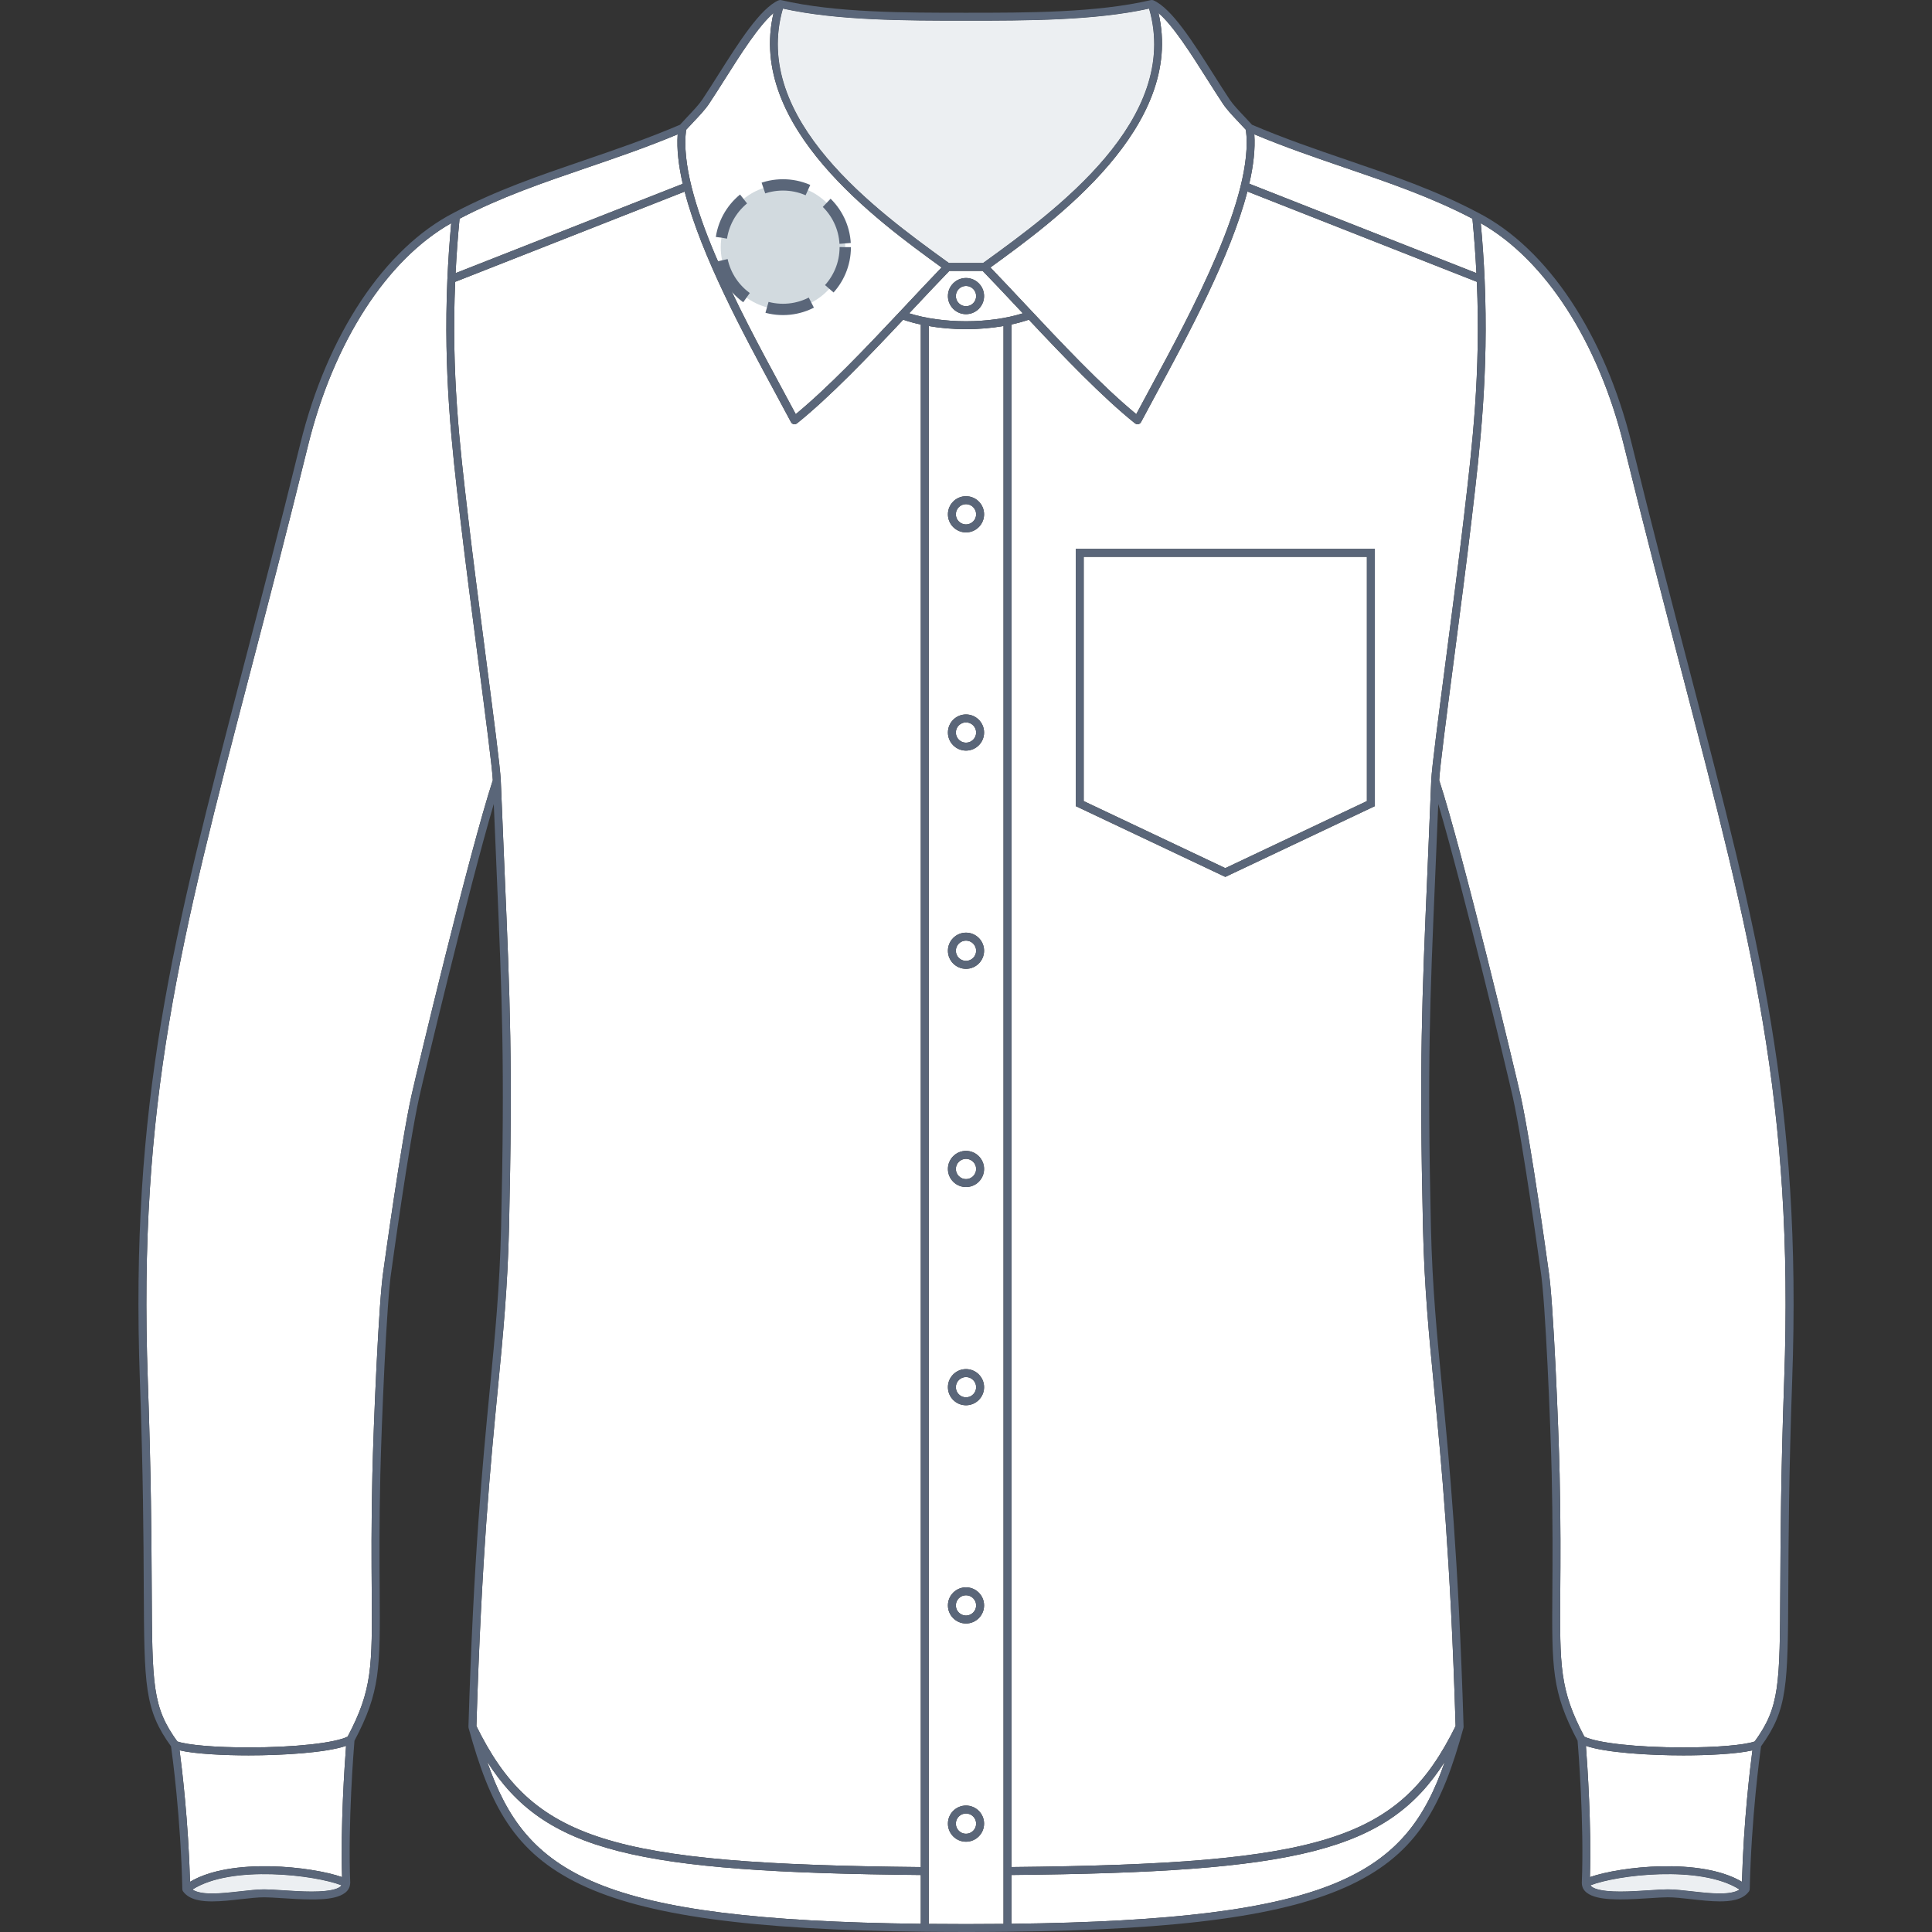 <svg xmlns="http://www.w3.org/2000/svg" xmlns:xlink="http://www.w3.org/1999/xlink" version="1.1" id="Chemise_coeur_poche" x="0px" y="0px" width="512px" height="512px" viewBox="0 0 512 512" enable-background="new 0 0 512 512" xml:space="preserve">
<rect x="0" y="0" width="512" height="512" fill="#333333" stroke="none"/>
<g>
	<g id="Background">
		<path fill="#FFFFFF" d="M306.623,103.975c-1.529,2.832-2.967,5.481-4.242,7.895c-0.148,0.278-0.409,0.476-0.719,0.539    c-0.068,0.013-0.144,0.021-0.212,0.021c-0.236,0-0.47-0.081-0.659-0.232c-8.787-7.06-18.908-17.646-28.146-27.479    c-1.436,0.493-2.972,0.917-4.596,1.271v408.799c82.806-0.803,102.812-7.177,117.702-37.368    c-1.357-44.72-3.748-69.444-5.674-89.323c-1.403-14.465-2.612-26.959-2.975-42.902c-0.995-43.383-0.271-60.279,1.174-93.94    c0.311-7.237,0.653-15.228,1.017-24.408c0-0.033,0-0.064,0.004-0.096c0.152-3.378,1.909-16.835,3.938-32.405    c1.586-12.17,3.384-25.965,4.655-36.808l0.146-1.255c2.159-18.404,4.373-37.326,3.348-61.597l-60.813-23.938    C326.123,67.933,314.842,88.79,306.623,103.975z M364.35,213.632l-39.629,18.756l-39.631-18.756v-68.171h79.26V213.632z"></path>
		<path fill="#FFFFFF" d="M258.687,78.465c0-1.481-1.207-2.688-2.688-2.688s-2.688,1.207-2.688,2.688    c0,1.482,1.209,2.688,2.688,2.688C257.48,81.153,258.688,79.947,258.687,78.465z"></path>
		<path fill="#FFFFFF" d="M391.267,72.381c-0.234-4.609-0.569-9.392-1.054-14.421c-10.899-5.7-22.029-9.505-33.802-13.53    c-7.816-2.674-15.885-5.438-24.005-8.834c0.279,3.902-0.244,8.337-1.337,13.092L391.267,72.381z"></path>
		<path fill="#FFFFFF" d="M389.978,137.787c-1.272,10.857-3.071,24.658-4.659,36.834c-2.013,15.407-3.748,28.737-3.918,32.146    c6.216,18.998,20.107,77.045,21.551,83.524c2.783,12.462,7.353,45.818,7.397,46.155c1.3,7.755,2.687,41.913,2.966,54.163    c0.299,13.207,0.231,23.058,0.174,30.971c-0.14,20.051-0.18,26.218,6.383,38.646c3.356,1.689,14.014,2.863,26.242,2.863    c8.795,0,16.117-0.618,18.899-1.583c6.625-9.166,6.658-14.784,6.785-40.808c0.06-12.682,0.145-30.049,1.031-54.911    c2.62-73.504-8.611-116.595-27.227-187.977c-4.565-17.523-9.742-37.38-15.211-59.637c-6.748-27.469-20.865-49.346-37.971-59.022    c0.471,5.099,0.805,9.997,1.01,14.703c0.006,0.048,0.011,0.095,0.009,0.146c1.08,24.976-1.226,44.739-3.316,62.532    L389.978,137.787z"></path>
		<path fill="#FFFFFF" d="M255.998,5.482c-16.016,0-34.11-0.009-48.515-3.2c-8.504,29.35,25.086,53.707,43.221,66.854l0.767,0.556    h9.053l0.769-0.556c18.138-13.146,51.728-37.503,43.224-66.854C290.109,5.474,272.016,5.482,255.998,5.482z"></path>
		<path fill="#FFFFFF" d="M268.048,509.826c85.817-1.008,104.589-13.271,114.853-42.973c-15.245,23.893-39.207,29.31-114.853,30.038    V509.826z"></path>
		<path fill="#FFFFFF" d="M421.492,499.636c0.535,0.757,2.369,1.637,7.91,1.637c2.563,0,5.313-0.183,7.74-0.342    c1.927-0.125,3.59-0.231,4.832-0.231c1.857,0,4.075,0.251,6.421,0.517c2.5,0.28,5.084,0.572,7.372,0.568    c2.443,0,4.154-0.346,5.21-1.034C450.644,494.133,428.423,496.918,421.492,499.636z"></path>
		<path fill="#FFFFFF" d="M464.409,463.862c-4.153,0.972-11.87,1.331-18.3,1.331c-8.958,0-20.435-0.677-25.827-2.521    c0.4,5.191,1.482,21.019,1.062,34.78c7.941-2.784,29.353-5.272,40.291,1.249C462.094,482.537,463.795,468.505,464.409,463.862z"></path>
		<polygon fill="#FFFFFF" points="324.719,230.063 362.242,212.3 362.242,147.567 287.19,147.567 287.19,212.3 287.193,212.3   "></polygon>
		<path fill="#FFFFFF" d="M65.891,465.191c-6.431,0-14.148-0.359-18.301-1.331c0.616,4.645,2.315,18.678,2.776,34.839    c10.939-6.521,32.348-4.034,40.29-1.249c-0.423-13.729,0.663-29.585,1.061-34.78C86.328,464.513,74.849,465.191,65.891,465.191z"></path>
		<path fill="#FFFFFF" d="M101.656,336.412c0.042-0.305,4.613-33.663,7.396-46.125c1.447-6.482,15.343-64.552,21.55-83.529    c-0.17-3.41-1.91-16.739-3.918-32.146c-1.588-12.176-3.388-25.977-4.66-36.834l-0.146-1.254    c-2.087-17.793-4.396-37.553-3.315-62.531c-0.003-0.05,0.002-0.099,0.008-0.151c0.205-4.704,0.538-9.601,1.01-14.699    c-17.108,9.674-31.224,31.551-37.972,59.022c-5.467,22.257-10.645,42.118-15.213,59.64C47.783,249.191,36.55,292.28,39.17,365.784    c0.887,24.862,0.971,42.229,1.033,54.914c0.127,26.026,0.157,31.639,6.784,40.805c2.784,0.965,10.104,1.583,18.901,1.583    c12.226,0,22.882-1.174,26.241-2.863c6.564-12.425,6.525-18.592,6.384-38.646c-0.057-7.913-0.128-17.764,0.174-30.971    C98.968,378.355,100.354,344.197,101.656,336.412z"></path>
		<path fill="#FFFFFF" d="M129.102,466.853c10.265,29.71,29.041,41.973,114.921,42.979v-12.937    C168.327,496.166,144.344,490.749,129.102,466.853z"></path>
		<path fill="#FFFFFF" d="M244.023,86.011c-1.648-0.355-3.21-0.788-4.664-1.289c-9.241,9.833-19.362,20.418-28.146,27.479    c-0.188,0.151-0.421,0.232-0.658,0.232c-0.072,0-0.143-0.006-0.215-0.021c-0.306-0.062-0.569-0.261-0.717-0.539    c-1.276-2.416-2.711-5.065-4.242-7.895c-8.213-15.178-19.488-36.022-23.941-53.201l-60.817,23.912    c-1.029,24.272,1.186,43.195,3.346,61.597l0.146,1.255c1.271,10.843,3.07,24.638,4.655,36.808    c2.03,15.57,3.787,29.027,3.938,32.405c0.004,0.033,0.004,0.064,0.004,0.096c0.365,9.179,0.704,17.171,1.016,24.408    c1.44,33.661,2.162,50.555,1.171,93.941c-0.368,15.941-1.578,28.434-2.976,42.9c-1.924,19.879-4.317,44.604-5.671,89.327    c14.888,30.191,34.91,36.565,117.771,37.368V86.011z"></path>
		<path fill="#FFFFFF" d="M56.23,501.788c2.29,0,4.873-0.292,7.375-0.572c2.346-0.266,4.562-0.517,6.42-0.517    c1.244,0,2.905,0.106,4.832,0.231c2.425,0.16,5.178,0.342,7.74,0.342c5.491,0,7.34-0.86,7.897-1.639    c-6.947-2.72-29.145-5.493-39.473,1.12C52.076,501.442,53.789,501.788,56.23,501.788z"></path>
		<path fill="#FFFFFF" d="M192.086,20.991c-1.464,2.317-2.849,4.502-4.208,6.546c-0.988,1.487-2.529,3.113-4.159,4.835    c-0.641,0.678-1.288,1.359-1.895,2.034c-2.263,17.444,14.377,48.185,25.408,68.57c1.296,2.399,2.527,4.673,3.65,6.78    c8.59-7.083,18.429-17.411,27.4-26.961c0.002-0.004,0.006-0.007,0.008-0.01c0.746-0.793,1.486-1.582,2.216-2.361    c3.19-3.4,6.222-6.632,9.028-9.539l-0.063-0.046c-16.91-12.258-51.561-37.378-44.476-67.387    C201.077,6.793,196.345,14.267,192.086,20.991z"></path>
		<path fill="#FFFFFF" d="M262.533,70.837l-0.063,0.045c2.802,2.908,5.837,6.14,9.025,9.54    c9.545,10.175,20.315,21.659,29.625,29.332c1.123-2.107,2.351-4.381,3.649-6.78c11.032-20.383,27.673-51.126,25.407-68.57    c-0.609-0.673-1.254-1.354-1.896-2.032c-1.631-1.722-3.172-3.348-4.16-4.835c-1.357-2.044-2.742-4.231-4.21-6.546    c-4.259-6.723-8.987-14.198-12.901-17.541C314.092,33.459,279.441,58.579,262.533,70.837z"></path>
		<path fill="#FFFFFF" d="M155.588,44.431c-11.775,4.024-22.902,7.829-33.798,13.528c-0.49,5.03-0.824,9.812-1.054,14.423    l60.198-23.669c-1.098-4.763-1.622-9.21-1.342-13.116C171.474,38.993,163.406,41.757,155.588,44.431z"></path>
		<path fill="#FFFFFF" d="M255.999,370.309c1.48,0,2.688-1.205,2.688-2.688c0-1.48-1.207-2.689-2.688-2.689    s-2.688,1.207-2.688,2.689S254.52,370.309,255.999,370.309z"></path>
		<path fill="#FFFFFF" d="M255.999,428.14c1.48,0,2.688-1.206,2.688-2.688c0-1.481-1.207-2.689-2.688-2.689    s-2.688,1.207-2.688,2.689C253.311,426.934,254.52,428.14,255.999,428.14z"></path>
		<path fill="#FFFFFF" d="M258.687,483.283c0-1.481-1.207-2.689-2.688-2.689s-2.688,1.207-2.688,2.689    c0,1.481,1.209,2.688,2.688,2.688C257.48,485.971,258.688,484.765,258.687,483.283z"></path>
		<path fill="#FFFFFF" d="M255.999,312.479c1.48,0,2.688-1.207,2.688-2.688c0-1.48-1.207-2.688-2.688-2.688    s-2.688,1.207-2.688,2.688C253.311,311.273,254.52,312.479,255.999,312.479z"></path>
		<path fill="#FFFFFF" d="M265.943,509.851V86.4c-3.133,0.541-6.506,0.835-9.943,0.835c-3.413,0-6.76-0.289-9.874-0.822v423.44    c3.198,0.027,6.486,0.047,9.874,0.047C259.412,509.9,262.722,509.881,265.943,509.851z M255.999,131.503    c2.645,0,4.791,2.15,4.791,4.793c0,2.644-2.146,4.792-4.791,4.792c-2.642,0-4.791-2.148-4.791-4.792    C251.208,133.653,253.358,131.503,255.999,131.503z M255.999,189.334c2.644,0,4.791,2.15,4.791,4.793s-2.146,4.791-4.791,4.791    c-2.642,0-4.791-2.148-4.791-4.791S253.358,189.334,255.999,189.334z M255.999,247.165c2.644,0,4.791,2.15,4.791,4.793    c0,2.644-2.146,4.792-4.791,4.792c-2.642,0-4.791-2.148-4.791-4.792C251.208,249.315,253.358,247.165,255.999,247.165z     M255.999,304.996c2.644,0,4.791,2.15,4.791,4.793c0,2.645-2.146,4.791-4.791,4.791c-2.642,0-4.791-2.146-4.791-4.791    C251.208,307.146,253.358,304.996,255.999,304.996z M255.999,362.827c2.644,0,4.791,2.149,4.791,4.793s-2.146,4.791-4.791,4.791    c-2.642,0-4.791-2.147-4.791-4.791S253.358,362.827,255.999,362.827z M255.999,420.658c2.644,0,4.791,2.148,4.791,4.793    c0,2.644-2.146,4.791-4.791,4.791c-2.642,0-4.791-2.147-4.791-4.791C251.208,422.806,253.358,420.658,255.999,420.658z     M251.208,483.282c0-2.646,2.149-4.793,4.791-4.793c2.644,0,4.791,2.149,4.791,4.793c0,2.643-2.146,4.791-4.791,4.791    C253.358,488.073,251.208,485.925,251.208,483.282z"></path>
		<path fill="#FFFFFF" d="M255.999,254.646c1.48,0,2.688-1.205,2.688-2.688c0-1.481-1.207-2.688-2.688-2.688    s-2.688,1.207-2.688,2.688C253.311,253.441,254.52,254.646,255.999,254.646z"></path>
		<path fill="#FFFFFF" d="M255.999,138.982c1.48,0,2.688-1.206,2.688-2.688s-1.207-2.689-2.688-2.689s-2.688,1.208-2.688,2.689    C253.311,137.776,254.52,138.982,255.999,138.982z"></path>
		<path fill="#FFFFFF" d="M255.999,196.815c1.48,0,2.688-1.205,2.688-2.688c0-1.482-1.207-2.689-2.688-2.689    s-2.688,1.207-2.688,2.689S254.52,196.815,255.999,196.815z"></path>
		<path fill="#FFFFFF" d="M271.058,83.033c-0.369-0.391-0.738-0.783-1.098-1.171c-3.394-3.614-6.598-7.027-9.539-10.066h-8.842    c-2.944,3.039-6.147,6.452-9.539,10.066c-0.365,0.388-0.731,0.78-1.1,1.171c4.327,1.358,9.598,2.1,15.059,2.1    C261.458,85.133,266.73,84.389,271.058,83.033z M251.208,78.465c0-2.643,2.149-4.793,4.791-4.793c2.644,0,4.791,2.15,4.791,4.793    c0,2.644-2.146,4.792-4.791,4.792C253.358,83.257,251.208,81.109,251.208,78.465z"></path>
	</g>
	<g id="Shape" opacity="0.75">
		<path fill="#E6EAED" d="M255.998,5.482c-16.016,0-34.11-0.009-48.515-3.2c-8.504,29.35,25.086,53.707,43.221,66.854l0.767,0.556    h9.053l0.769-0.556c18.138-13.146,51.728-37.503,43.224-66.854C290.109,5.474,272.016,5.482,255.998,5.482z"></path>
		<path fill="#E6EAED" d="M421.492,499.636c0.535,0.757,2.369,1.637,7.91,1.637c2.563,0,5.313-0.183,7.74-0.342    c1.927-0.125,3.59-0.231,4.832-0.231c1.857,0,4.075,0.251,6.421,0.517c2.5,0.28,5.084,0.572,7.372,0.568    c2.443,0,4.154-0.346,5.21-1.034C450.644,494.133,428.423,496.918,421.492,499.636z"></path>
		<path fill="#E6EAED" d="M56.23,501.788c2.29,0,4.873-0.292,7.375-0.572c2.346-0.266,4.562-0.517,6.42-0.517    c1.244,0,2.905,0.106,4.832,0.231c2.425,0.16,5.178,0.342,7.74,0.342c5.491,0,7.34-0.86,7.897-1.639    c-6.947-2.72-29.145-5.493-39.473,1.12C52.076,501.442,53.789,501.788,56.23,501.788z"></path>
	</g>
	<g id="Outline">
		<g>
			<path fill="#5A6679" d="M255.999,73.672c-2.642,0-4.791,2.15-4.791,4.793c0,2.644,2.149,4.792,4.791,4.792     c2.645,0,4.791-2.148,4.791-4.792C260.79,75.822,258.643,73.672,255.999,73.672z M255.999,81.153     c-1.479,0-2.688-1.206-2.688-2.688c0-1.481,1.208-2.688,2.688-2.688s2.688,1.207,2.688,2.688     C258.688,79.947,257.48,81.153,255.999,81.153z"></path>
			<path fill="#5A6679" d="M251.208,136.296c0,2.644,2.149,4.792,4.791,4.792c2.645,0,4.791-2.148,4.791-4.792     c0-2.643-2.146-4.793-4.791-4.793C253.358,131.503,251.208,133.653,251.208,136.296z M255.999,133.605     c1.48,0,2.688,1.207,2.688,2.689s-1.207,2.688-2.688,2.688c-1.479,0-2.688-1.206-2.688-2.688     C253.311,134.813,254.519,133.605,255.999,133.605z"></path>
			<path fill="#5A6679" d="M255.999,189.334c-2.642,0-4.791,2.15-4.791,4.793s2.149,4.791,4.791,4.791     c2.645,0,4.791-2.148,4.791-4.791S258.643,189.334,255.999,189.334z M255.999,196.815c-1.479,0-2.688-1.206-2.688-2.688     s1.208-2.689,2.688-2.689s2.688,1.207,2.688,2.689C258.688,195.61,257.48,196.815,255.999,196.815z"></path>
			<path fill="#5A6679" d="M255.999,247.165c-2.642,0-4.791,2.15-4.791,4.793c0,2.644,2.149,4.792,4.791,4.792     c2.645,0,4.791-2.148,4.791-4.792C260.79,249.315,258.643,247.165,255.999,247.165z M255.999,254.646     c-1.479,0-2.688-1.205-2.688-2.688c0-1.481,1.208-2.688,2.688-2.688s2.688,1.207,2.688,2.688     C258.688,253.441,257.48,254.646,255.999,254.646z"></path>
			<path fill="#5A6679" d="M255.999,304.996c-2.642,0-4.791,2.15-4.791,4.793c0,2.645,2.149,4.791,4.791,4.791     c2.645,0,4.791-2.146,4.791-4.791C260.79,307.146,258.643,304.996,255.999,304.996z M255.999,312.479     c-1.479,0-2.688-1.205-2.688-2.688c0-1.48,1.208-2.688,2.688-2.688s2.688,1.207,2.688,2.688     C258.688,311.271,257.48,312.479,255.999,312.479z"></path>
			<path fill="#5A6679" d="M255.999,362.827c-2.642,0-4.791,2.149-4.791,4.793s2.149,4.791,4.791,4.791     c2.645,0,4.791-2.147,4.791-4.791S258.643,362.827,255.999,362.827z M255.999,370.309c-1.479,0-2.688-1.205-2.688-2.688     s1.208-2.689,2.688-2.689s2.688,1.209,2.688,2.689C258.688,369.104,257.48,370.309,255.999,370.309z"></path>
			<path fill="#5A6679" d="M255.999,420.658c-2.642,0-4.791,2.147-4.791,4.793c0,2.644,2.149,4.791,4.791,4.791     c2.645,0,4.791-2.147,4.791-4.791C260.79,422.807,258.643,420.658,255.999,420.658z M255.999,428.14     c-1.479,0-2.688-1.206-2.688-2.688c0-1.482,1.208-2.689,2.688-2.689s2.688,1.208,2.688,2.689     C258.688,426.934,257.48,428.14,255.999,428.14z"></path>
			<path fill="#5A6679" d="M255.999,478.489c-2.642,0-4.791,2.146-4.791,4.793c0,2.643,2.149,4.791,4.791,4.791     c2.645,0,4.791-2.148,4.791-4.791C260.79,480.639,258.643,478.489,255.999,478.489z M255.999,485.971     c-1.479,0-2.688-1.206-2.688-2.688c0-1.482,1.208-2.689,2.688-2.689s2.688,1.208,2.688,2.689     C258.688,484.765,257.48,485.971,255.999,485.971z"></path>
			<path fill="#5A6679" d="M447.64,177.274c-4.563-17.514-9.738-37.366-15.204-59.607c-7.112-28.96-22.349-51.88-40.754-61.311     c-0.002,0-0.002,0-0.004-0.001c-11.194-5.92-22.56-9.803-34.585-13.915c-8.243-2.817-16.767-5.732-25.298-9.378     c-0.641-0.708-1.313-1.424-1.986-2.138c-1.497-1.58-3.047-3.217-3.938-4.554c-1.345-2.022-2.724-4.2-4.183-6.505     C316.19,11.178,310.5,2.197,305.666,0.082c-0.213-0.092-0.441-0.103-0.659-0.052l-0.002-0.008     C290.688,3.38,272.258,3.38,255.999,3.38c-16.26,0-34.688,0-49.004-3.354c-0.228-0.054-0.446-0.013-0.646,0.073l-0.018-0.015     c-4.836,2.115-10.521,11.098-16.021,19.783c-1.458,2.305-2.836,4.481-4.182,6.505c-0.893,1.337-2.439,2.974-3.938,4.555     c-0.676,0.713-1.35,1.429-1.986,2.137c-8.533,3.646-17.057,6.561-25.298,9.378c-12.027,4.112-23.39,7.995-34.588,13.915     c0,0.001-0.002,0.001-0.002,0.001c-18.404,9.431-33.643,32.351-40.753,61.311c-5.465,22.243-10.642,42.096-15.205,59.61     C45.7,248.851,34.437,292.052,37.069,365.861c0.886,24.834,0.97,42.184,1.03,54.852c0.128,26.004,0.162,32.33,7.223,42.08     c0.313,2.199,2.573,18.737,2.994,37.857c0,0.057,0.02,0.107,0.026,0.166c0.007,0.031,0.009,0.064,0.02,0.103     c0.032,0.112,0.078,0.221,0.146,0.317c0.005,0.007,0.014,0.012,0.018,0.021c0.002,0.003,0.004,0.007,0.007,0.01     c0.004,0.01,0.013,0.012,0.017,0.018c1.705,2.334,5.193,2.607,7.682,2.607c2.407,0,5.053-0.298,7.608-0.588     c2.285-0.257,4.445-0.501,6.187-0.501c1.175,0,2.806,0.106,4.694,0.229c2.458,0.161,5.244,0.343,7.878,0.343     c2.736,0,9.923-0.008,10.193-4.204c0.006-0.044,0.018-0.087,0.018-0.131c0-0.021,0.006-0.032,0.006-0.051     c-0.64-15.954,0.939-35.505,1.121-37.674c6.866-12.969,6.826-19.233,6.684-39.757c-0.059-7.897-0.127-17.729,0.175-30.902     c0.276-12.207,1.652-46.209,2.941-53.93c0.046-0.335,4.604-33.604,7.369-45.981c1.321-5.918,13.029-54.887,19.754-77.679     c0.271,6.67,0.53,12.702,0.77,18.277c1.438,33.615,2.16,50.488,1.17,93.804c-0.364,15.869-1.57,28.326-2.968,42.75     c-1.931,19.946-4.333,44.771-5.688,89.729c-0.002,0.018,0.007,0.032,0.007,0.053c0,0.036,0.009,0.07,0.013,0.107     c0.007,0.05,0.005,0.102,0.02,0.146c5.607,20.401,12.012,33.063,29.749,41.514c17.153,8.174,44.738,11.992,91.14,12.495     c0.002,0,0.005,0.001,0.007,0.001c0,0,0.002-0.001,0.004-0.001c3.521,0.034,7.145,0.06,10.885,0.06c0.002,0,0.002,0,0.002,0     c0.014,0,0.021,0,0.035,0s0.023,0,0.037,0l0,0c3.77,0,7.408-0.021,10.952-0.06c0.004,0,0.006,0.001,0.008,0.001     c0.004,0,0.007-0.004,0.011-0.004c46.354-0.506,73.92-4.322,91.064-12.492c17.735-8.45,24.143-21.108,29.748-41.514     c0.018-0.049,0.013-0.102,0.021-0.146c0.004-0.037,0.012-0.071,0.012-0.107c0-0.021,0.009-0.035,0.009-0.053     c-1.354-44.957-3.761-69.78-5.688-89.729c-1.396-14.426-2.604-26.883-2.967-42.75c-0.988-43.313-0.271-60.188,1.173-93.805     c0.235-5.577,0.493-11.607,0.769-18.277c6.729,22.806,18.436,71.764,19.755,77.679c2.764,12.378,7.319,45.646,7.372,46.014     c1.285,7.689,2.658,41.689,2.938,53.896c0.3,13.175,0.229,23.006,0.175,30.903c-0.146,20.521-0.188,26.788,6.684,39.757     c0.184,2.168,1.762,21.718,1.118,37.729c0,0.009,0.005,0.017,0.005,0.021c0,0.015,0.004,0.024,0.004,0.038     c0.143,4.266,7.479,4.238,10.212,4.268c2.634,0,5.419-0.184,7.878-0.343c1.89-0.123,3.52-0.229,4.692-0.229     c1.74,0,3.898,0.244,6.187,0.501c2.561,0.29,5.201,0.588,7.606,0.588c2.489,0,5.979-0.273,7.686-2.607     c0.005-0.007,0.011-0.01,0.018-0.018c0.002-0.003,0.002-0.007,0.004-0.01c0.007-0.009,0.015-0.014,0.021-0.021     c0.064-0.099,0.113-0.203,0.146-0.315c0.013-0.035,0.016-0.068,0.021-0.104c0.012-0.056,0.026-0.106,0.026-0.164     c0.422-19.108,2.686-35.653,2.994-37.855c7.063-9.751,7.097-16.078,7.226-42.085c0.063-12.667,0.146-30.018,1.027-54.848     C477.563,292.052,466.301,248.85,447.64,177.274z M390.213,57.96c0.484,5.029,0.819,9.812,1.054,14.421L331.07,48.688     c1.093-4.755,1.616-9.19,1.337-13.092c8.12,3.396,16.188,6.16,24.005,8.834C368.184,48.455,379.314,52.26,390.213,57.96z      M319.91,20.991c1.468,2.315,2.853,4.502,4.21,6.546c0.988,1.487,2.529,3.113,4.16,4.835c0.643,0.678,1.287,1.359,1.896,2.032     c2.266,17.444-14.375,48.187-25.407,68.57c-1.299,2.399-2.526,4.673-3.649,6.78c-9.31-7.673-20.08-19.157-29.625-29.332     c-3.188-3.4-6.224-6.632-9.025-9.54l0.063-0.045c16.907-12.258,51.559-37.378,44.476-67.387     C310.923,6.793,315.652,14.268,319.91,20.991z M265.943,509.851c-3.221,0.03-6.53,0.05-9.943,0.05     c-3.388,0-6.676-0.02-9.874-0.047V86.413c3.114,0.533,6.461,0.822,9.874,0.822c3.438,0,6.811-0.294,9.943-0.835V509.851z      M255.999,85.133c-5.461,0-10.731-0.742-15.059-2.1c0.368-0.391,0.734-0.783,1.1-1.171c3.392-3.614,6.595-7.027,9.539-10.066     h8.842c2.941,3.039,6.146,6.452,9.539,10.066c0.359,0.388,0.729,0.78,1.098,1.171C266.73,84.389,261.458,85.133,255.999,85.133z      M304.516,2.282c8.504,29.351-25.086,53.707-43.224,66.854l-0.769,0.556h-9.053l-0.767-0.556     C232.57,55.989,198.98,31.632,207.484,2.282c14.404,3.191,32.499,3.2,48.515,3.2C272.016,5.482,290.109,5.474,304.516,2.282z      M183.719,32.372c1.63-1.722,3.171-3.348,4.159-4.835c1.359-2.044,2.744-4.229,4.208-6.546     c4.259-6.724,8.991-14.198,12.911-17.539c-7.085,30.009,27.565,55.129,44.476,67.387l0.063,0.046     c-2.807,2.907-5.838,6.139-9.028,9.539c-0.729,0.779-1.47,1.568-2.216,2.361c-0.002,0.003-0.006,0.006-0.008,0.01     c-8.972,9.55-18.811,19.878-27.4,26.961c-1.123-2.107-2.354-4.381-3.65-6.78c-11.031-20.385-27.671-51.126-25.408-68.57     C182.431,33.731,183.078,33.05,183.719,32.372z M155.588,44.431c7.817-2.674,15.886-5.438,24.005-8.834     c-0.28,3.906,0.244,8.353,1.342,13.116l-60.198,23.669c0.229-4.611,0.563-9.393,1.054-14.423     C132.686,52.26,143.813,48.455,155.588,44.431z M47.59,463.86c4.152,0.972,11.87,1.331,18.301,1.331     c8.958,0,20.438-0.679,25.826-2.521c-0.397,5.195-1.483,21.051-1.061,34.78c-7.942-2.785-29.351-5.271-40.29,1.249     C49.906,482.538,48.206,468.505,47.59,463.86z M82.597,501.272c-2.563,0-5.315-0.182-7.74-0.342     c-1.927-0.125-3.588-0.231-4.832-0.231c-1.858,0-4.074,0.251-6.42,0.517c-2.502,0.28-5.085,0.572-7.375,0.572     c-2.44,0-4.153-0.346-5.208-1.034c10.328-6.613,32.525-3.84,39.473-1.12C89.937,500.412,88.088,501.272,82.597,501.272z      M109.052,290.287c-2.783,12.462-7.354,45.82-7.396,46.125c-1.302,7.785-2.688,41.943-2.968,54.193     c-0.302,13.207-0.23,23.058-0.174,30.971c0.142,20.055,0.181,26.222-6.384,38.646c-3.359,1.689-14.016,2.863-26.241,2.863     c-8.797,0-16.117-0.618-18.901-1.583c-6.627-9.166-6.657-14.778-6.784-40.805c-0.063-12.685-0.146-30.052-1.033-54.914     c-2.62-73.504,8.613-116.593,27.225-187.979c4.568-17.522,9.746-37.383,15.213-59.64c6.748-27.471,20.863-49.348,37.972-59.022     c-0.472,5.098-0.805,9.995-1.01,14.699c-0.006,0.052-0.011,0.101-0.008,0.151c-1.081,24.978,1.229,44.738,3.315,62.531     l0.146,1.254c1.272,10.857,3.072,24.658,4.66,36.834c2.008,15.407,3.748,28.736,3.918,32.146     C124.395,225.735,110.499,283.805,109.052,290.287z M131.923,368.1c1.397-14.467,2.607-26.959,2.976-42.9     c0.991-43.387,0.27-60.28-1.171-93.941c-0.312-7.237-0.65-15.229-1.016-24.408c0-0.032,0-0.063-0.004-0.096     c-0.151-3.378-1.908-16.835-3.938-32.405c-1.585-12.17-3.384-25.965-4.655-36.808l-0.146-1.255     c-2.16-18.402-4.375-37.325-3.346-61.597l60.817-23.912c4.453,17.179,15.729,38.023,23.941,53.201     c1.531,2.83,2.966,5.479,4.242,7.895c0.147,0.278,0.411,0.477,0.717,0.539c0.072,0.015,0.143,0.021,0.215,0.021     c0.237,0,0.471-0.081,0.658-0.232c8.783-7.061,18.904-17.646,28.146-27.479c1.454,0.501,3.016,0.933,4.664,1.289v408.784     c-82.86-0.803-102.883-7.177-117.771-37.368C127.606,412.704,129.999,387.979,131.923,368.1z M129.102,466.853     c15.242,23.896,39.226,29.313,114.921,30.042v12.937C158.143,508.825,139.366,496.563,129.102,466.853z M268.048,509.826v-12.935     c75.646-0.729,99.607-6.146,114.853-30.038C372.637,496.556,353.865,508.818,268.048,509.826z M377.104,325.195     c0.362,15.943,1.571,28.438,2.975,42.902c1.926,19.879,4.316,44.604,5.674,89.323c-14.891,30.191-34.896,36.565-117.702,37.368     V85.99c1.624-0.354,3.16-0.778,4.596-1.271c9.237,9.834,19.358,20.419,28.146,27.479c0.189,0.151,0.423,0.232,0.659,0.232     c0.068,0,0.144-0.008,0.212-0.021c0.31-0.063,0.57-0.261,0.719-0.539c1.275-2.414,2.713-5.063,4.242-7.895     c8.219-15.185,19.5-36.042,23.947-53.227l60.813,23.938c1.025,24.271-1.188,43.193-3.348,61.597l-0.146,1.255     c-1.271,10.843-3.069,24.638-4.655,36.808c-2.028,15.57-3.785,29.027-3.938,32.405c-0.004,0.032-0.004,0.063-0.004,0.096     c-0.363,9.18-0.706,17.171-1.017,24.408C376.832,264.916,376.109,281.813,377.104,325.195z M448.396,501.216     c-2.346-0.266-4.563-0.517-6.421-0.517c-1.242,0-2.905,0.106-4.832,0.231c-2.427,0.159-5.177,0.342-7.74,0.342     c-5.541,0-7.375-0.88-7.91-1.637c6.931-2.718,29.151-5.503,39.485,1.114c-1.056,0.688-2.767,1.034-5.21,1.034     C453.48,501.788,450.896,501.496,448.396,501.216z M461.635,498.701c-10.938-6.521-32.35-4.033-40.291-1.249     c0.421-13.762-0.661-29.589-1.062-34.78c5.393,1.845,16.869,2.521,25.827,2.521c6.43,0,14.146-0.359,18.3-1.331     C463.795,468.505,462.094,482.537,461.635,498.701z M472.829,365.788c-0.887,24.862-0.972,42.229-1.031,54.911     c-0.127,26.023-0.16,31.642-6.785,40.808c-2.782,0.965-10.104,1.583-18.899,1.583c-12.229,0-22.886-1.174-26.242-2.863     c-6.563-12.429-6.522-18.596-6.383-38.646c0.058-7.913,0.125-17.764-0.174-30.971c-0.279-12.25-1.666-46.408-2.966-54.163     c-0.045-0.337-4.614-33.693-7.397-46.155c-1.443-6.479-15.335-64.526-21.551-83.524c0.17-3.409,1.905-16.739,3.918-32.146     c1.588-12.176,3.387-25.977,4.659-36.834l0.146-1.254c2.091-17.793,4.396-37.556,3.316-62.532     c0.002-0.051-0.003-0.098-0.009-0.146c-0.205-4.706-0.539-9.604-1.01-14.703c17.105,9.676,31.223,31.553,37.971,59.022     c5.469,22.257,10.646,42.114,15.211,59.637C464.218,249.193,475.449,292.284,472.829,365.788z"></path>
		</g>
		<path fill="#5A6679" d="M324.721,232.388l-39.631-18.756v-68.171h79.26v68.171L324.721,232.388z M287.193,212.3l37.526,17.763    l37.523-17.763v-64.733H287.19V212.3H287.193z"></path>
	</g>
</g>
<circle fill="#D2DADF" cx="207.5" cy="65.5" r="16.5"></circle><circle stroke="#5A6679" fill="none" stroke-width="3" stroke-miterlimit="10" stroke-dasharray="12.08,6.04" cx="207.5" cy="65.5" r="16.5"></circle></svg>